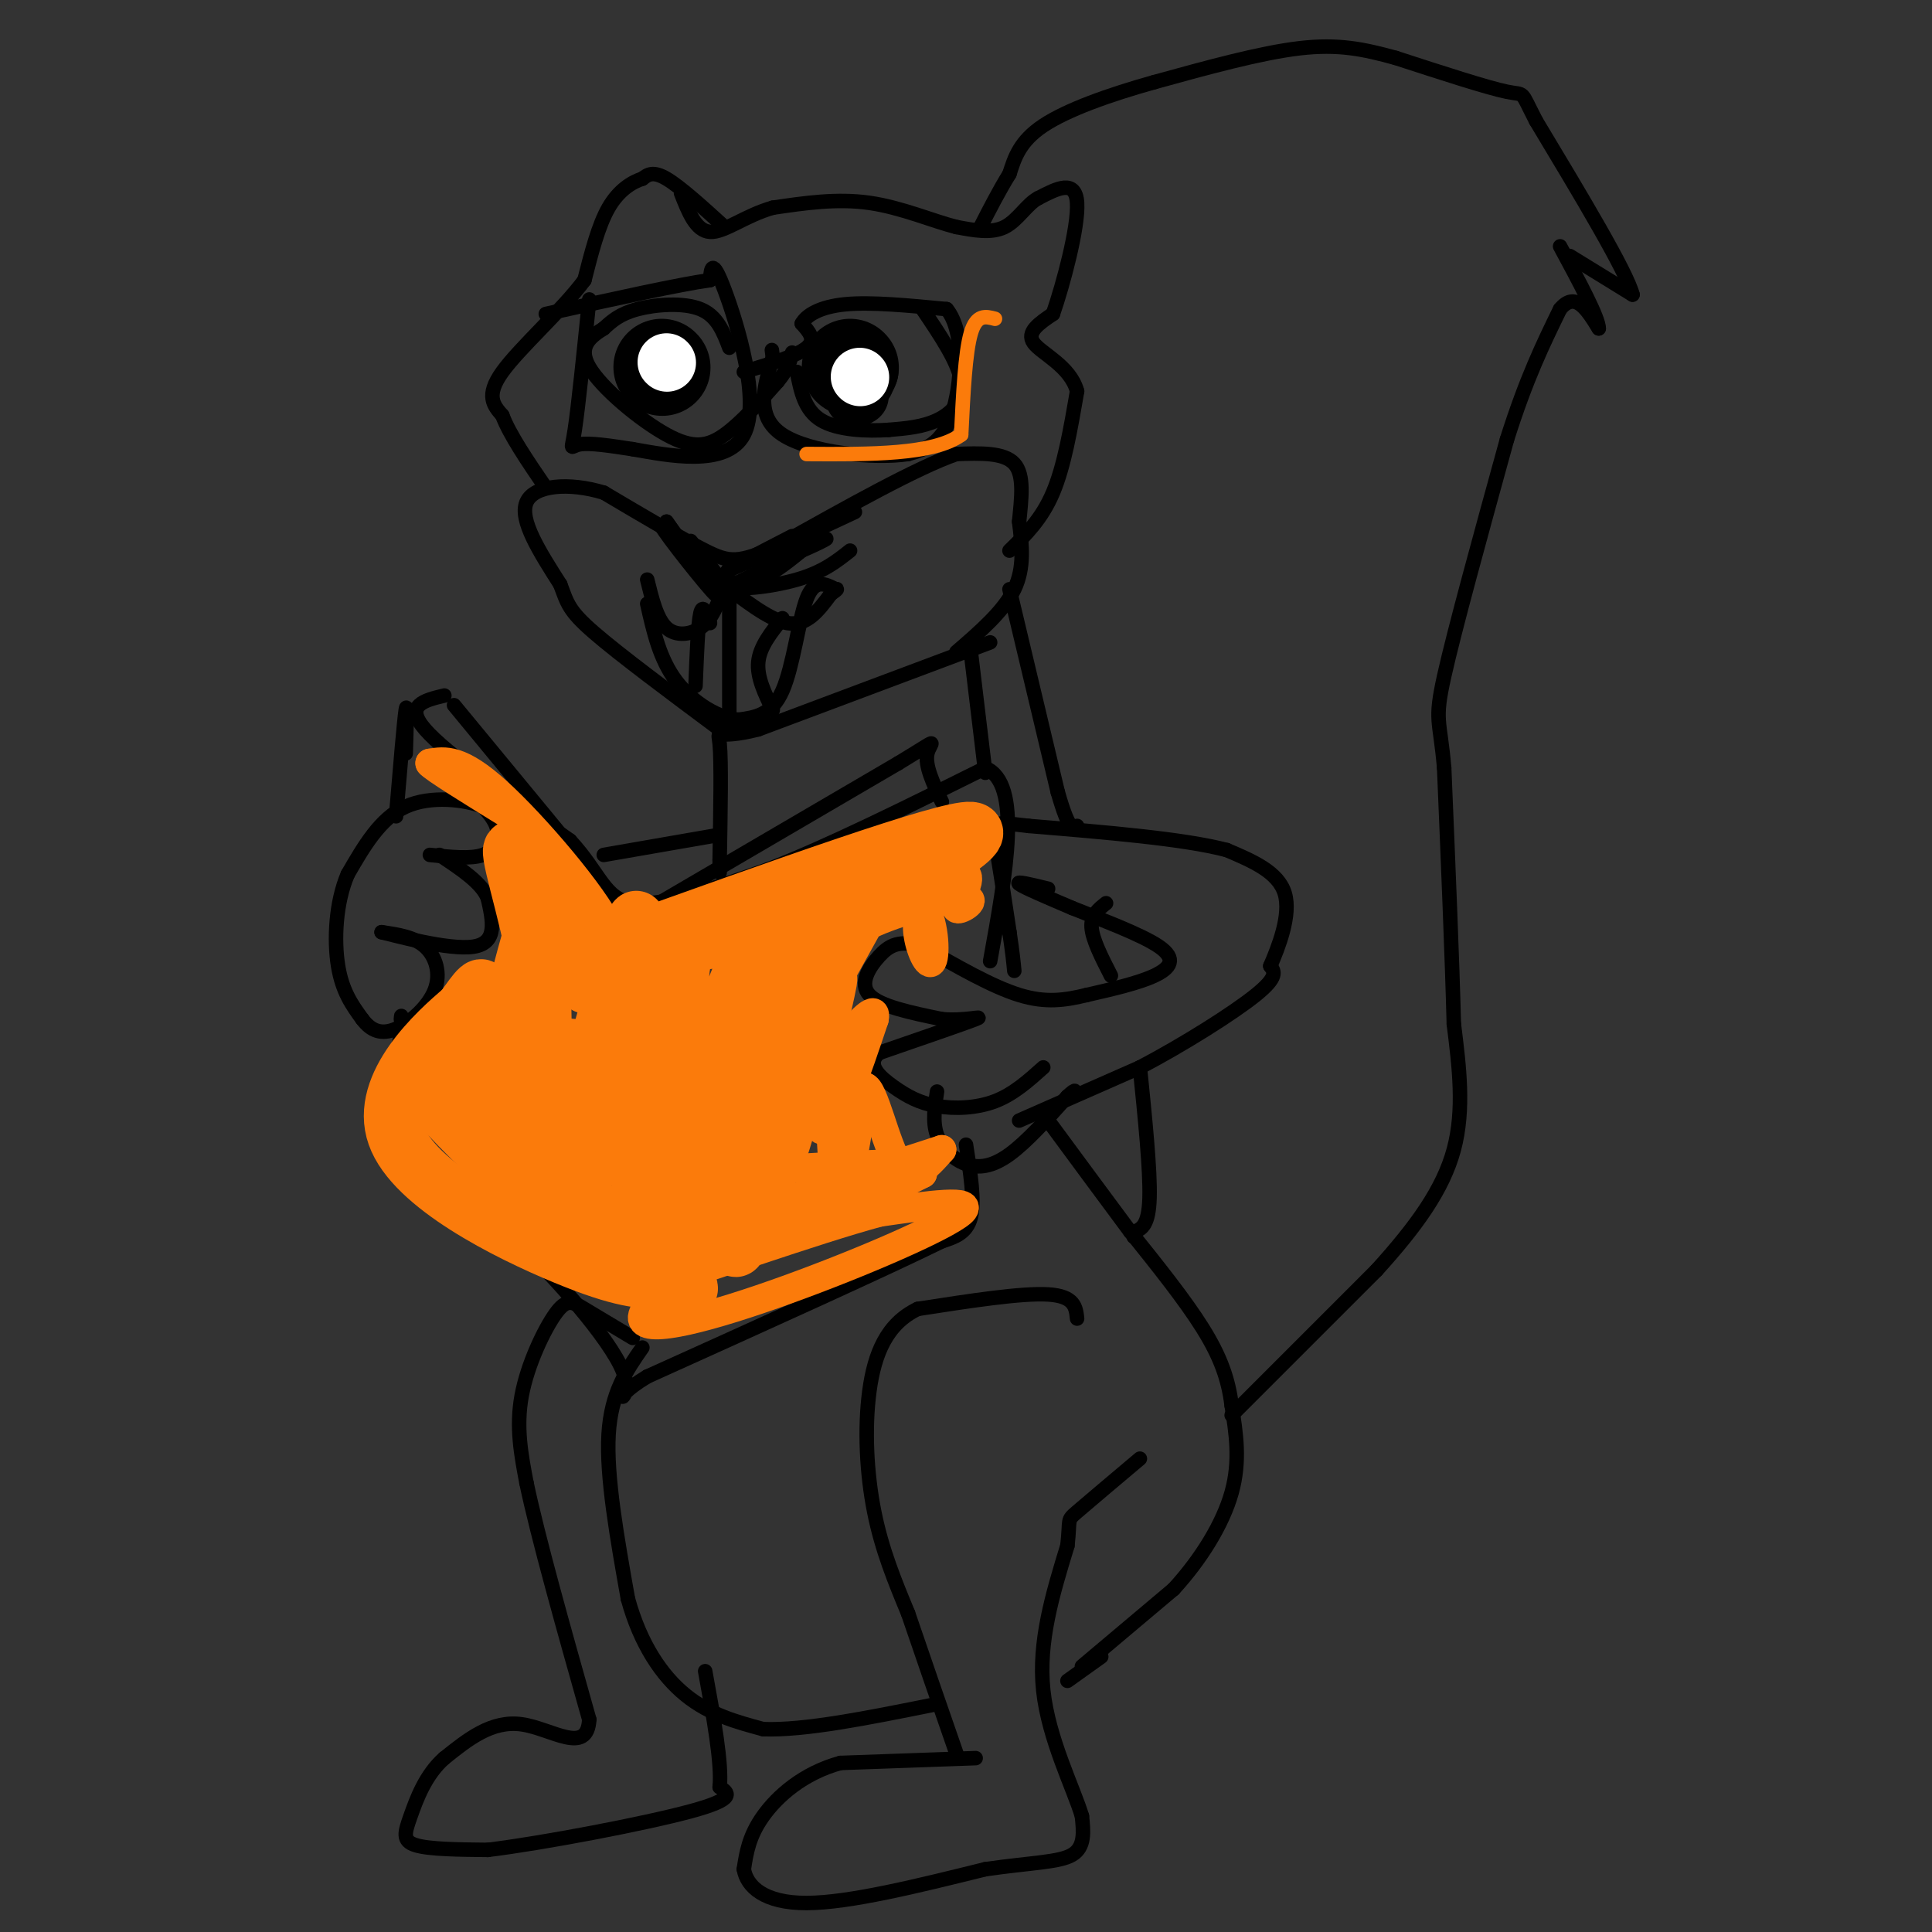 <svg viewBox='0 0 400 400' version='1.1' xmlns='http://www.w3.org/2000/svg' xmlns:xlink='http://www.w3.org/1999/xlink'><rect x="0" y="0" width="400" height="400" fill="#333333" stroke="none"/><g fill='none' stroke='#000000' stroke-width='3' stroke-linecap='round' stroke-linejoin='round'><path d='M131,277c-3.762,-2.250 -7.524,-4.500 -10,-6c-2.476,-1.500 -3.667,-2.250 -6,1c-2.333,3.250 -5.810,10.500 -7,17c-1.190,6.500 -0.095,12.250 1,18'/><path d='M109,307c2.333,11.167 7.667,30.083 13,49'/><path d='M122,356c-0.378,7.533 -7.822,1.867 -14,1c-6.178,-0.867 -11.089,3.067 -16,7'/><path d='M92,364c-3.940,3.452 -5.792,8.583 -7,12c-1.208,3.417 -1.774,5.119 1,6c2.774,0.881 8.887,0.940 15,1'/><path d='M101,383c11.400,-1.400 32.400,-5.400 42,-8c9.600,-2.600 7.800,-3.800 6,-5'/><path d='M149,370c0.500,-4.833 -1.250,-14.417 -3,-24'/><path d='M223,273c-0.250,-2.333 -0.500,-4.667 -6,-5c-5.500,-0.333 -16.250,1.333 -27,3'/><path d='M190,271c-6.417,3.071 -8.958,9.250 -10,17c-1.042,7.750 -0.583,17.071 1,25c1.583,7.929 4.292,14.464 7,21'/><path d='M188,334c2.833,8.333 6.417,18.667 10,29'/><path d='M202,364c0.000,0.000 -28.000,1.000 -28,1'/><path d='M174,365c-7.733,2.111 -13.067,6.889 -16,11c-2.933,4.111 -3.467,7.556 -4,11'/><path d='M154,387c0.622,3.578 4.178,7.022 13,7c8.822,-0.022 22.911,-3.511 37,-7'/><path d='M204,387c9.667,-1.400 15.333,-1.400 18,-3c2.667,-1.600 2.333,-4.800 2,-8'/><path d='M224,376c-1.689,-5.689 -6.911,-15.911 -8,-26c-1.089,-10.089 1.956,-20.044 5,-30'/><path d='M221,320c0.644,-5.733 -0.244,-5.067 2,-7c2.244,-1.933 7.622,-6.467 13,-11'/><path d='M133,279c-3.250,4.667 -6.500,9.333 -7,18c-0.500,8.667 1.750,21.333 4,34'/><path d='M130,331c2.578,9.422 7.022,15.978 12,20c4.978,4.022 10.489,5.511 16,7'/><path d='M158,358c8.500,0.333 21.750,-2.333 35,-5'/><path d='M224,345c0.000,0.000 19.000,-16.000 19,-16'/><path d='M243,329c5.622,-6.133 10.178,-13.467 12,-20c1.822,-6.533 0.911,-12.267 0,-18'/><path d='M255,291c-0.667,-5.467 -2.333,-10.133 -6,-16c-3.667,-5.867 -9.333,-12.933 -15,-20'/><path d='M234,255c-5.333,-7.167 -11.167,-15.083 -17,-23'/><path d='M228,343c0.000,0.000 -7.000,5.000 -7,5'/><path d='M255,293c0.000,0.000 30.000,-30.000 30,-30'/><path d='M285,263c8.222,-9.067 13.778,-16.733 16,-25c2.222,-8.267 1.111,-17.133 0,-26'/><path d='M301,212c-0.333,-13.167 -1.167,-33.083 -2,-53'/><path d='M299,159c-0.889,-10.289 -2.111,-9.511 0,-19c2.111,-9.489 7.556,-29.244 13,-49'/><path d='M312,91c4.000,-12.667 7.500,-19.833 11,-27'/><path d='M323,64c3.167,-3.833 5.583,0.083 8,4'/><path d='M331,68c0.000,-2.167 -4.000,-9.583 -8,-17'/><path d='M325,53c0.000,0.000 13.000,8.000 13,8'/><path d='M338,61c-1.167,-4.667 -10.583,-20.333 -20,-36'/><path d='M318,25c-3.422,-6.622 -1.978,-5.178 -6,-6c-4.022,-0.822 -13.511,-3.911 -23,-7'/><path d='M289,12c-6.689,-1.844 -11.911,-2.956 -20,-2c-8.089,0.956 -19.044,3.978 -30,7'/><path d='M239,17c-9.467,2.644 -18.133,5.756 -23,9c-4.867,3.244 -5.933,6.622 -7,10'/><path d='M209,36c-2.167,3.500 -4.083,7.250 -6,11'/><path d='M209,122c0.000,0.000 10.000,42.000 10,42'/><path d='M219,164c2.333,8.167 3.167,7.583 4,7'/><path d='M229,187c-1.583,1.250 -3.167,2.500 -3,5c0.167,2.500 2.083,6.250 4,10'/><path d='M236,221c1.083,10.667 2.167,21.333 2,27c-0.167,5.667 -1.583,6.333 -3,7'/><path d='M235,255c-0.500,1.333 -0.250,1.167 0,1'/><path d='M211,232c0.000,0.000 25.000,-11.000 25,-11'/><path d='M236,221c9.089,-4.778 19.311,-11.222 24,-15c4.689,-3.778 3.844,-4.889 3,-6'/><path d='M263,200c1.667,-3.867 4.333,-10.533 3,-15c-1.333,-4.467 -6.667,-6.733 -12,-9'/><path d='M254,176c-8.833,-2.333 -24.917,-3.667 -41,-5'/><path d='M213,171c-8.067,-0.956 -7.733,-0.844 -7,3c0.733,3.844 1.867,11.422 3,19'/><path d='M209,193c0.667,4.500 0.833,6.250 1,8'/><path d='M217,184c-3.417,-0.833 -6.833,-1.667 -6,-1c0.833,0.667 5.917,2.833 11,5'/><path d='M222,188c5.667,2.274 14.333,5.458 18,8c3.667,2.542 2.333,4.440 -1,6c-3.333,1.560 -8.667,2.780 -14,4'/><path d='M225,206c-4.400,1.067 -8.400,1.733 -14,0c-5.600,-1.733 -12.800,-5.867 -20,-10'/><path d='M191,196c-4.833,-1.512 -6.917,-0.292 -9,2c-2.083,2.292 -4.167,5.655 -2,8c2.167,2.345 8.583,3.673 15,5'/><path d='M195,211c4.778,0.467 9.222,-0.867 7,0c-2.222,0.867 -11.111,3.933 -20,7'/><path d='M182,218c-2.801,2.432 0.198,5.013 3,7c2.802,1.987 5.408,3.381 9,4c3.592,0.619 8.169,0.463 12,-1c3.831,-1.463 6.915,-4.231 10,-7'/><path d='M194,226c-0.482,3.137 -0.964,6.274 0,9c0.964,2.726 3.375,5.042 6,6c2.625,0.958 5.464,0.560 9,-2c3.536,-2.560 7.768,-7.280 12,-12'/><path d='M221,227c2.167,-2.000 1.583,-1.000 1,0'/><path d='M89,177c4.244,0.444 8.489,0.889 11,0c2.511,-0.889 3.289,-3.111 3,-5c-0.289,-1.889 -1.644,-3.444 -3,-5'/><path d='M100,167c-3.489,-1.400 -10.711,-2.400 -16,0c-5.289,2.400 -8.644,8.200 -12,14'/><path d='M72,181c-2.533,5.911 -2.867,13.689 -2,19c0.867,5.311 2.933,8.156 5,11'/><path d='M75,211c1.871,2.506 4.048,3.270 7,2c2.952,-1.270 6.679,-4.573 8,-8c1.321,-3.427 0.234,-6.979 -2,-9c-2.234,-2.021 -5.617,-2.510 -9,-3'/><path d='M79,193c2.689,0.644 13.911,3.756 19,3c5.089,-0.756 4.044,-5.378 3,-10'/><path d='M101,186c-1.167,-3.167 -5.583,-6.083 -10,-9'/><path d='M92,144c-4.167,1.000 -8.333,2.000 -4,7c4.333,5.000 17.167,14.000 30,23'/><path d='M118,174c6.311,6.778 7.089,12.222 13,13c5.911,0.778 16.956,-3.111 28,-7'/><path d='M159,180c12.167,-4.667 28.583,-12.833 45,-21'/><path d='M204,159c7.667,3.167 4.333,21.583 1,40'/><path d='M200,237c0.917,5.833 1.833,11.667 1,15c-0.833,3.333 -3.417,4.167 -6,5'/><path d='M195,257c-11.167,5.500 -36.083,16.750 -61,28'/><path d='M134,285c-9.393,5.655 -2.375,5.792 -5,-1c-2.625,-6.792 -14.893,-20.512 -22,-27c-7.107,-6.488 -9.054,-5.744 -11,-5'/><path d='M96,252c-4.867,-2.289 -11.533,-5.511 -14,-12c-2.467,-6.489 -0.733,-16.244 1,-26'/><path d='M83,214c0.167,-4.833 0.083,-3.917 0,-3'/><path d='M84,156c0.167,-5.583 0.333,-11.167 0,-9c-0.333,2.167 -1.167,12.083 -2,22'/><path d='M94,146c0.000,0.000 33.000,40.000 33,40'/><path d='M127,186c5.667,6.833 3.333,3.917 1,1'/><path d='M133,189c0.000,0.000 53.000,-31.000 53,-31'/><path d='M186,158c9.444,-5.711 6.556,-4.489 6,-2c-0.556,2.489 1.222,6.244 3,10'/><path d='M204,160c0.000,0.000 -3.000,-25.000 -3,-25'/><path d='M205,133c0.000,0.000 -48.000,18.000 -48,18'/><path d='M157,151c-9.244,2.400 -8.356,-0.600 -8,3c0.356,3.600 0.178,13.800 0,24'/><path d='M149,178c0.000,4.167 0.000,2.583 0,1'/><path d='M148,173c0.000,0.000 -23.000,4.000 -23,4'/><path d='M198,135c4.917,-4.250 9.833,-8.500 12,-13c2.167,-4.500 1.583,-9.250 1,-14'/><path d='M211,108c0.467,-4.756 1.133,-9.644 -1,-12c-2.133,-2.356 -7.067,-2.178 -12,-2'/><path d='M198,94c-8.167,2.833 -22.583,10.917 -37,19'/><path d='M161,113c-8.156,3.711 -10.044,3.489 -15,1c-4.956,-2.489 -12.978,-7.244 -21,-12'/><path d='M125,102c-7.133,-2.178 -14.467,-1.622 -16,2c-1.533,3.622 2.733,10.311 7,17'/><path d='M116,121c1.489,3.978 1.711,5.422 7,10c5.289,4.578 15.644,12.289 26,20'/><path d='M209,114c3.333,-3.250 6.667,-6.500 9,-12c2.333,-5.500 3.667,-13.250 5,-21'/><path d='M223,81c-1.400,-5.222 -7.400,-7.778 -9,-10c-1.600,-2.222 1.200,-4.111 4,-6'/><path d='M218,65c2.089,-6.000 5.311,-18.000 5,-23c-0.311,-5.000 -4.156,-3.000 -8,-1'/><path d='M215,41c-2.356,1.178 -4.244,4.622 -7,6c-2.756,1.378 -6.378,0.689 -10,0'/><path d='M198,47c-4.667,-1.156 -11.333,-4.044 -18,-5c-6.667,-0.956 -13.333,0.022 -20,1'/><path d='M160,43c-5.733,1.622 -10.067,5.178 -13,5c-2.933,-0.178 -4.467,-4.089 -6,-8'/><path d='M150,47c-4.583,-4.167 -9.167,-8.333 -12,-10c-2.833,-1.667 -3.917,-0.833 -5,0'/><path d='M133,37c-2.111,0.667 -4.889,2.333 -7,6c-2.111,3.667 -3.556,9.333 -5,15'/><path d='M121,58c-4.556,6.156 -13.444,14.044 -17,19c-3.556,4.956 -1.778,6.978 0,9'/><path d='M104,86c1.500,4.000 5.250,9.500 9,15'/><path d='M122,62c-1.133,11.089 -2.267,22.178 -3,27c-0.733,4.822 -1.067,3.378 1,3c2.067,-0.378 6.533,0.311 11,1'/><path d='M131,93c7.107,1.238 19.375,3.833 23,-3c3.625,-6.833 -1.393,-23.095 -4,-30c-2.607,-6.905 -2.804,-4.452 -3,-2'/><path d='M147,58c-6.167,0.833 -20.083,3.917 -34,7'/><path d='M154,77c5.500,-1.667 11.000,-3.333 13,-5c2.000,-1.667 0.500,-3.333 -1,-5'/><path d='M166,67c0.911,-1.711 3.689,-3.489 9,-4c5.311,-0.511 13.156,0.244 21,1'/><path d='M196,64c3.889,4.689 3.111,15.911 1,22c-2.111,6.089 -5.556,7.044 -9,8'/><path d='M188,94c-7.089,1.067 -20.311,-0.267 -26,-4c-5.689,-3.733 -3.844,-9.867 -2,-16'/><path d='M160,74c-0.333,-2.667 -0.167,-1.333 0,0'/><path d='M191,64c3.711,5.489 7.422,10.978 8,15c0.578,4.022 -1.978,6.578 -5,8c-3.022,1.422 -6.511,1.711 -10,2'/><path d='M184,89c-4.444,0.311 -10.556,0.089 -14,-2c-3.444,-2.089 -4.222,-6.044 -5,-10'/><path d='M151,72c-1.244,-3.289 -2.489,-6.578 -6,-8c-3.511,-1.422 -9.289,-0.978 -13,0c-3.711,0.978 -5.356,2.489 -7,4'/><path d='M125,68c-2.576,1.617 -5.515,3.660 -3,8c2.515,4.340 10.485,10.976 16,14c5.515,3.024 8.576,2.435 12,0c3.424,-2.435 7.212,-6.718 11,-11'/><path d='M161,79c2.333,-2.833 2.667,-4.417 3,-6'/><path d='M143,112c4.500,5.750 9.000,11.500 8,11c-1.000,-0.500 -7.500,-7.250 -14,-14'/><path d='M137,109c0.711,1.600 9.489,12.600 11,14c1.511,1.400 -4.244,-6.800 -10,-15'/><path d='M138,108c0.400,0.600 6.400,9.600 12,12c5.600,2.400 10.800,-1.800 16,-6'/><path d='M166,114c4.178,-1.778 6.622,-3.222 4,-2c-2.622,1.222 -10.311,5.111 -18,9'/><path d='M152,121c-0.400,1.444 7.600,0.556 13,-1c5.400,-1.556 8.200,-3.778 11,-6'/><path d='M164,111c-7.583,3.917 -15.167,7.833 -13,7c2.167,-0.833 14.083,-6.417 26,-12'/><path d='M134,120c1.000,4.089 2.000,8.178 4,10c2.000,1.822 5.000,1.378 7,0c2.000,-1.378 3.000,-3.689 4,-6'/><path d='M149,124c0.464,-1.869 -0.375,-3.542 2,-2c2.375,1.542 7.964,6.298 12,7c4.036,0.702 6.518,-2.649 9,-6'/><path d='M172,123c1.667,-1.167 1.333,-1.083 1,-1'/><path d='M173,122c-2.178,-1.133 -4.356,-2.267 -6,2c-1.644,4.267 -2.756,13.933 -5,19c-2.244,5.067 -5.622,5.533 -9,6'/><path d='M153,149c-4.022,-0.133 -9.578,-3.467 -13,-8c-3.422,-4.533 -4.711,-10.267 -6,-16'/><path d='M151,129c0.000,-3.333 0.000,-6.667 0,-3c0.000,3.667 0.000,14.333 0,25'/><path d='M162,128c-2.333,2.917 -4.667,5.833 -5,9c-0.333,3.167 1.333,6.583 3,10'/><path d='M147,129c-0.750,-2.083 -1.500,-4.167 -2,-2c-0.500,2.167 -0.750,8.583 -1,15'/></g>
<g fill='none' stroke='#000000' stroke-width='12' stroke-linecap='round' stroke-linejoin='round'><path d='M179,79c0.000,0.000 0.100,0.100 0.1,0.1'/><path d='M180,77c0.000,0.000 -3.000,5.000 -3,5'/><path d='M177,82c-0.333,0.833 0.333,0.417 1,0'/></g>
<g fill='none' stroke='#000000' stroke-width='20' stroke-linecap='round' stroke-linejoin='round'><path d='M176,76c0.000,0.000 0.100,0.100 0.1,0.1'/><path d='M137,76c0.000,0.000 0.100,0.100 0.1,0.1'/></g>
<g fill='none' stroke='#FFFFFF' stroke-width='12' stroke-linecap='round' stroke-linejoin='round'><path d='M178,78c0.000,0.000 0.100,0.100 0.1,0.1'/><path d='M138,75c0.000,0.000 0.100,0.100 0.1,0.1'/></g>
<g fill='none' stroke='#FB7B0B' stroke-width='12' stroke-linecap='round' stroke-linejoin='round'><path d='M153,216c0.108,-3.281 0.216,-6.562 -2,-2c-2.216,4.562 -6.757,16.968 -10,31c-3.243,14.032 -5.189,29.689 -2,17c3.189,-12.689 11.512,-53.724 14,-55c2.488,-1.276 -0.861,37.207 -1,48c-0.139,10.793 2.930,-6.103 6,-23'/><path d='M158,232c3.300,-13.114 8.550,-34.398 8,-29c-0.550,5.398 -6.900,37.478 -6,38c0.900,0.522 9.050,-30.513 11,-37c1.950,-6.487 -2.300,11.575 -4,18c-1.700,6.425 -0.850,1.212 0,-4'/><path d='M167,218c0.532,-4.083 1.864,-12.290 3,-19c1.136,-6.710 2.078,-11.922 8,-17c5.922,-5.078 16.825,-10.021 14,-7c-2.825,3.021 -19.379,14.006 -25,18c-5.621,3.994 -0.311,0.997 5,-2'/><path d='M172,191c10.467,-5.600 34.133,-18.600 29,-19c-5.133,-0.400 -39.067,11.800 -73,24'/><path d='M128,196c-1.643,2.476 30.750,-3.333 34,-4c3.250,-0.667 -22.643,3.810 -35,5c-12.357,1.190 -11.179,-0.905 -10,-3'/><path d='M117,194c-3.560,-4.560 -7.458,-14.458 -6,-12c1.458,2.458 8.274,17.274 10,21c1.726,3.726 -1.637,-3.637 -5,-11'/><path d='M116,192c-3.440,-6.716 -9.541,-18.006 -10,-16c-0.459,2.006 4.722,17.309 6,29c1.278,11.691 -1.349,19.769 -2,19c-0.651,-0.769 0.675,-10.384 2,-20'/><path d='M112,204c1.853,-5.809 5.486,-10.330 1,-3c-4.486,7.330 -17.093,26.512 -20,28c-2.907,1.488 3.884,-14.718 6,-21c2.116,-6.282 -0.442,-2.641 -3,1'/><path d='M96,209c-5.476,4.607 -17.667,15.625 -14,26c3.667,10.375 23.190,20.107 35,25c11.810,4.893 15.905,4.946 20,5'/><path d='M137,265c5.789,2.051 10.261,4.679 -3,-6c-13.261,-10.679 -44.256,-34.667 -44,-32c0.256,2.667 31.761,31.987 38,35c6.239,3.013 -12.789,-20.282 -21,-32c-8.211,-11.718 -5.606,-11.859 -3,-12'/><path d='M104,218c1.746,-1.557 7.612,0.550 11,0c3.388,-0.550 4.299,-3.758 3,4c-1.299,7.758 -4.810,26.482 -3,23c1.810,-3.482 8.939,-29.170 13,-43c4.061,-13.830 5.055,-15.800 2,-3c-3.055,12.800 -10.159,40.372 -9,43c1.159,2.628 10.579,-19.686 20,-42'/><path d='M141,200c-0.536,9.783 -11.876,55.241 -8,51c3.876,-4.241 22.967,-58.180 25,-59c2.033,-0.820 -12.990,51.480 -17,68c-4.010,16.520 2.995,-2.740 10,-22'/><path d='M151,238c6.500,-12.500 17.750,-32.750 29,-53'/></g>
<g fill='none' stroke='#FB7B0B' stroke-width='6' stroke-linecap='round' stroke-linejoin='round'><path d='M192,184c-1.174,2.789 -2.348,5.579 -2,9c0.348,3.421 2.217,7.474 3,6c0.783,-1.474 0.480,-8.474 -2,-12c-2.480,-3.526 -7.137,-3.579 -6,-4c1.137,-0.421 8.069,-1.211 15,-2'/><path d='M200,181c1.485,1.446 -2.304,6.061 -2,7c0.304,0.939 4.700,-1.798 2,-2c-2.700,-0.202 -12.497,2.131 -19,5c-6.503,2.869 -9.712,6.272 -12,9c-2.288,2.728 -3.654,4.779 -4,8c-0.346,3.221 0.327,7.610 1,12'/><path d='M166,220c0.822,6.000 2.378,15.000 5,14c2.622,-1.000 6.311,-12.000 10,-23'/><path d='M181,211c0.673,-3.258 -2.644,0.096 -5,3c-2.356,2.904 -3.750,5.359 -4,13c-0.250,7.641 0.643,20.469 2,21c1.357,0.531 3.179,-11.234 5,-23'/><path d='M179,225c1.933,0.111 4.267,11.889 7,16c2.733,4.111 5.867,0.556 9,-3'/><path d='M195,238c-10.557,3.405 -41.448,13.418 -52,18c-10.552,4.582 -0.764,3.734 6,3c6.764,-0.734 10.504,-1.352 17,-4c6.496,-2.648 15.748,-7.324 25,-12'/><path d='M191,243c-1.197,-1.121 -16.688,2.075 -31,9c-14.312,6.925 -27.444,17.578 -27,21c0.444,3.422 14.466,-0.386 30,-6c15.534,-5.614 32.581,-13.032 36,-16c3.419,-2.968 -6.791,-1.484 -17,0'/><path d='M182,251c-13.510,3.632 -38.787,12.714 -41,13c-2.213,0.286 18.636,-8.222 33,-14c14.364,-5.778 22.242,-8.827 12,-9c-10.242,-0.173 -38.604,2.530 -53,2c-14.396,-0.530 -14.828,-4.294 -17,-8c-2.172,-3.706 -6.086,-7.353 -10,-11'/><path d='M106,224c-2.951,-1.600 -5.327,-0.099 -4,-9c1.327,-8.901 6.357,-28.204 9,-32c2.643,-3.796 2.898,7.915 5,12c2.102,4.085 6.051,0.542 10,-3'/><path d='M126,192c-2.933,-6.422 -15.267,-20.978 -23,-28c-7.733,-7.022 -10.867,-6.511 -14,-6'/><path d='M89,158c0.500,0.833 8.750,5.917 17,11'/></g>
<g fill='none' stroke='#FB7B0B' stroke-width='3' stroke-linecap='round' stroke-linejoin='round'><path d='M206,66c-1.917,-0.500 -3.833,-1.000 -5,3c-1.167,4.000 -1.583,12.500 -2,21'/><path d='M199,90c-5.667,4.167 -18.833,4.083 -32,4'/></g>
</svg>